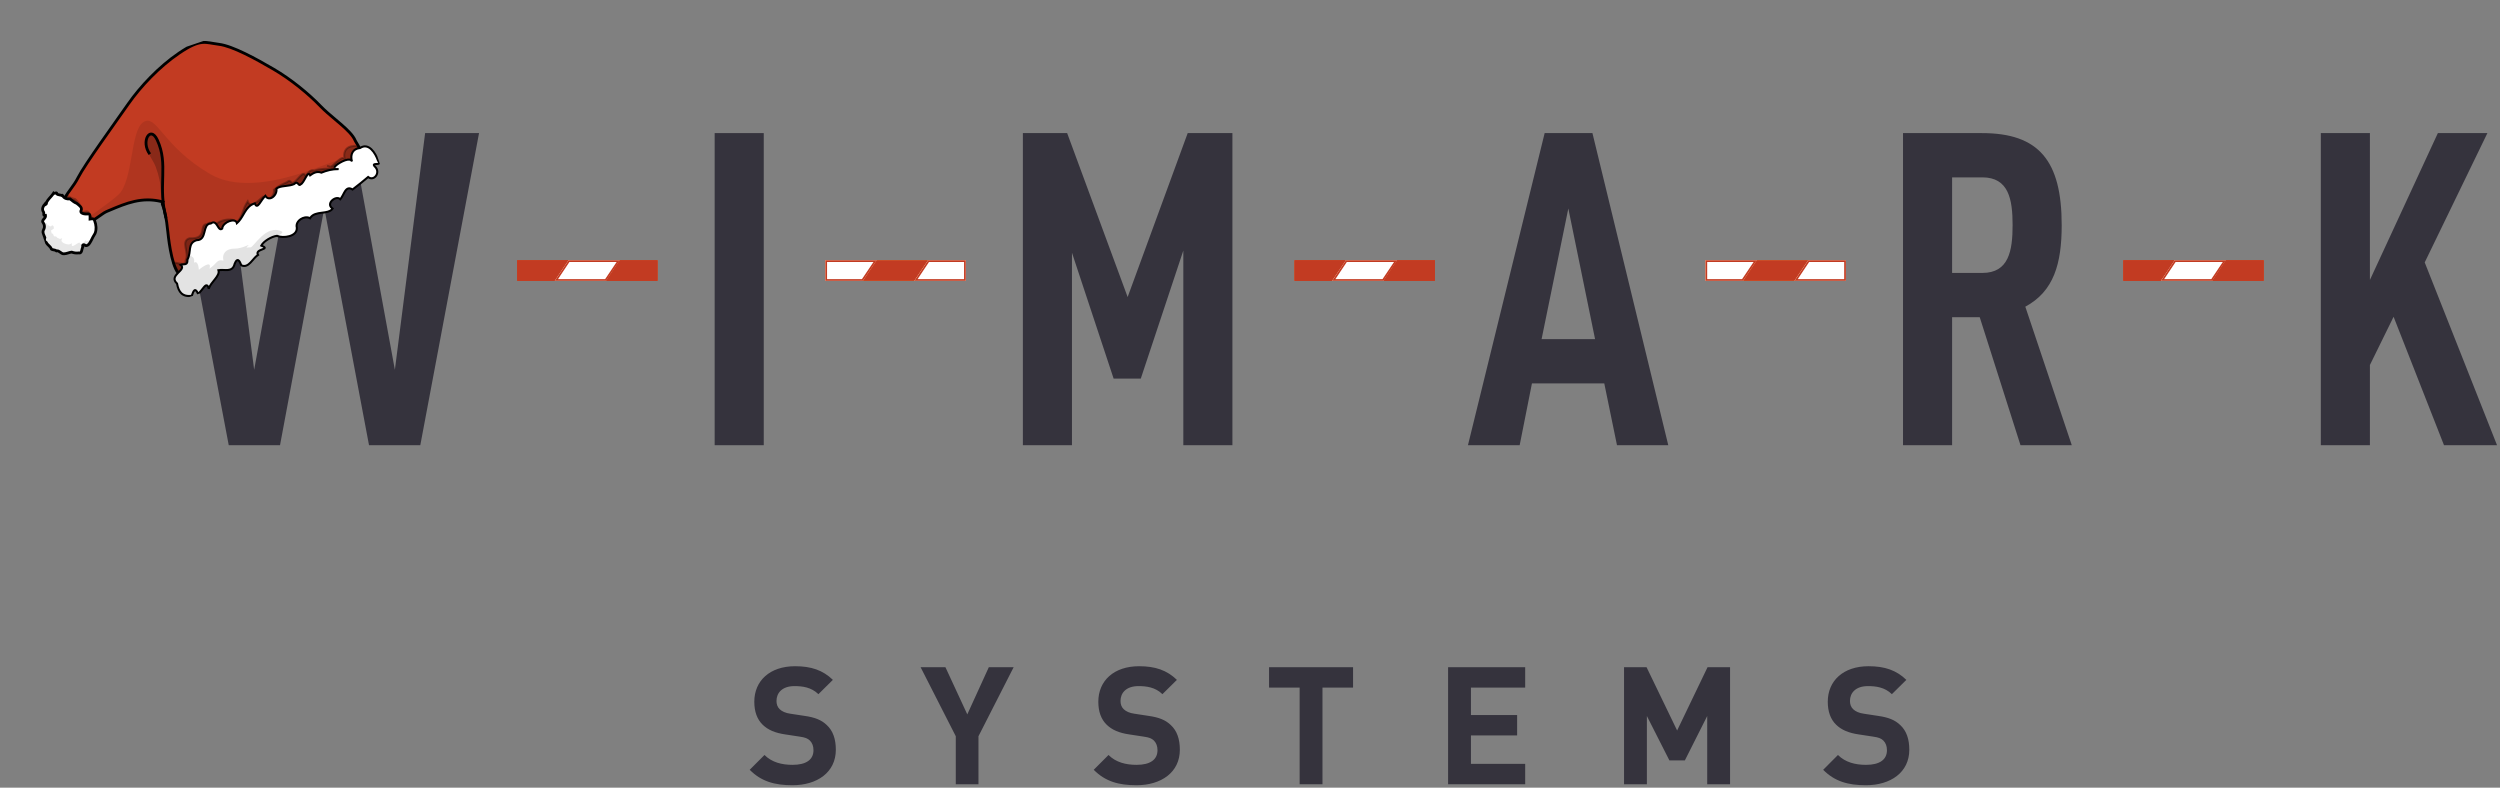 <?xml version="1.0" encoding="UTF-8"?> <svg xmlns="http://www.w3.org/2000/svg" width="730" height="230" viewBox="0 0 730 230" fill="none"><rect x="0" y="0" width="730" height="230" fill="#808080" stroke="none"/><path d="M557.517 218.92C557.517 225.544 552.045 229.288 544.845 229.288C539.661 229.288 535.725 228.184 532.365 224.776L536.685 220.456C538.845 222.616 541.773 223.336 544.893 223.336C548.877 223.336 550.989 221.8 550.989 219.064C550.989 217.912 550.653 216.952 549.933 216.232C549.261 215.608 548.589 215.32 546.861 215.08L542.781 214.456C539.757 214.024 537.693 213.112 536.157 211.624C534.525 210.04 533.709 207.784 533.709 204.904C533.709 198.808 538.221 194.536 545.613 194.536C550.317 194.536 553.725 195.688 556.653 198.52L552.429 202.696C550.317 200.632 547.677 200.344 545.421 200.344C541.869 200.344 540.189 202.312 540.189 204.664C540.189 205.576 540.429 206.44 541.149 207.112C541.821 207.736 542.829 208.216 544.269 208.408L548.349 209.032C551.469 209.464 553.389 210.28 554.877 211.72C556.701 213.4 557.517 215.848 557.517 218.92Z" fill="#35333D"></path><path d="M505.178 229H498.506V209.08L491.978 222.04H487.466L480.89 209.08V229H474.218V194.824H480.794L489.722 213.304L498.602 194.824H505.178V229Z" fill="#35333D"></path><path d="M445.355 229H422.843V194.824H445.355V200.776H429.515V208.792H443.003V214.744H429.515V223.048H445.355V229Z" fill="#35333D"></path><path d="M395.093 200.776H386.165V229H379.493V200.776H370.565V194.824H395.093V200.776Z" fill="#35333D"></path><path d="M344.517 218.92C344.517 225.544 339.045 229.288 331.845 229.288C326.661 229.288 322.725 228.184 319.365 224.776L323.685 220.456C325.845 222.616 328.773 223.336 331.893 223.336C335.877 223.336 337.989 221.8 337.989 219.064C337.989 217.912 337.653 216.952 336.933 216.232C336.261 215.608 335.589 215.32 333.861 215.08L329.781 214.456C326.757 214.024 324.693 213.112 323.157 211.624C321.525 210.04 320.709 207.784 320.709 204.904C320.709 198.808 325.221 194.536 332.613 194.536C337.317 194.536 340.725 195.688 343.653 198.52L339.429 202.696C337.317 200.632 334.677 200.344 332.421 200.344C328.869 200.344 327.189 202.312 327.189 204.664C327.189 205.576 327.429 206.44 328.149 207.112C328.821 207.736 329.829 208.216 331.269 208.408L335.349 209.032C338.469 209.464 340.389 210.28 341.877 211.72C343.701 213.4 344.517 215.848 344.517 218.92Z" fill="#35333D"></path><path d="M295.984 194.824L285.712 214.984V229H279.088V214.984L268.816 194.824H276.064L282.448 208.6L288.736 194.824H295.984Z" fill="#35333D"></path><path d="M244.064 218.92C244.064 225.544 238.592 229.288 231.392 229.288C226.208 229.288 222.272 228.184 218.912 224.776L223.232 220.456C225.392 222.616 228.32 223.336 231.44 223.336C235.424 223.336 237.536 221.8 237.536 219.064C237.536 217.912 237.2 216.952 236.48 216.232C235.808 215.608 235.136 215.32 233.408 215.08L229.328 214.456C226.304 214.024 224.24 213.112 222.704 211.624C221.072 210.04 220.256 207.784 220.256 204.904C220.256 198.808 224.768 194.536 232.16 194.536C236.864 194.536 240.272 195.688 243.2 198.52L238.976 202.696C236.864 200.632 234.224 200.344 231.968 200.344C228.416 200.344 226.736 202.312 226.736 204.664C226.736 205.576 226.976 206.44 227.696 207.112C228.368 207.736 229.376 208.216 230.816 208.408L234.896 209.032C238.016 209.464 239.936 210.28 241.424 211.72C243.248 213.4 244.064 215.848 244.064 218.92Z" fill="#35333D"></path><path d="M729.136 130H713.648L698.928 92.496L692.016 106.576V130H677.68V38.864H692.016V81.744L711.856 38.864H726.32L708.016 76.624L729.136 130Z" fill="#35333D"></path><path d="M604.96 130H589.984L578.08 92.624H570.016V130H555.68V38.864H578.72C595.36 38.864 602.016 46.928 602.016 65.744C602.016 77.008 599.712 85.072 591.392 89.552L604.96 130ZM587.68 65.744C587.68 58.192 586.528 51.792 578.848 51.792H570.016V79.696H578.848C586.528 79.696 587.68 73.296 587.68 65.744Z" fill="#35333D"></path><path d="M487.136 130H472.16L468.448 111.952H447.328L443.744 130H428.64L451.04 38.864H464.992L487.136 130ZM465.76 99.024L457.952 60.88L450.144 99.024H465.76Z" fill="#35333D"></path><path d="M359.864 130H345.528V73.168L333.112 110.544H325.176L313.016 73.808V130H298.68V38.864H311.608L329.272 86.736L346.808 38.864H359.864V130Z" fill="#35333D"></path><path d="M223.016 130H208.68V38.864H223.016V130Z" fill="#35333D"></path><path d="M139.88 38.864L122.728 130H107.752L94.696 60.752L81.768 130H66.792L49.512 38.864H65.256L74.216 107.984L86.76 38.864H102.632L115.304 107.984L124.136 38.864H139.88Z" fill="#35333D"></path><path d="M151 76H192V82H151V76Z" fill="#FF7E1C"></path><path d="M241 76H282V82H241V76Z" fill="#FF7E1C"></path><path d="M378 76H419V82H378V76Z" fill="#FF7E1C"></path><path d="M498 76H539V82H498V76Z" fill="#FF7E1C"></path><path d="M620 76H661V82H620V76Z" fill="#FF7E1C"></path><path d="M151 76H166L161.961 82H151V76Z" fill="#C23B22"></path><path fill-rule="evenodd" clip-rule="evenodd" d="M165.061 76.5H151.5V81.5H161.695L165.061 76.5ZM151 76V82H161.961L166 76H151Z" fill="#C23B22"></path><path d="M166 76H181L176.97 82H162L166 76Z" fill="white"></path><path fill-rule="evenodd" clip-rule="evenodd" d="M166.268 76.5L162.934 81.5H176.703L180.062 76.5H166.268ZM166 76L162 82H176.97L181 76H166Z" fill="#C23B22"></path><path d="M181 76H192V82H177L181 76Z" fill="#C23B22"></path><path fill-rule="evenodd" clip-rule="evenodd" d="M181.268 76.5L177.934 81.5H191.5V76.5H181.268ZM177 82L181 76H192V82H177Z" fill="#C23B22"></path><path d="M378 76H393L388.962 82H378V76Z" fill="#C23B22"></path><path fill-rule="evenodd" clip-rule="evenodd" d="M392.061 76.5H378.5V81.5H388.695L392.061 76.5ZM378 76V82H388.962L393 76H378Z" fill="#C23B22"></path><path d="M393 76H408L403.97 82H389L393 76Z" fill="white"></path><path fill-rule="evenodd" clip-rule="evenodd" d="M393.268 76.5L389.934 81.5H403.703L407.062 76.5H393.268ZM393 76L389 82H403.97L408 76H393Z" fill="#C23B22"></path><path d="M408 76H419V82H404L408 76Z" fill="#C23B22"></path><path fill-rule="evenodd" clip-rule="evenodd" d="M408.268 76.5L404.934 81.5H418.5V76.5H408.268ZM404 82L408 76H419V82H404Z" fill="#C23B22"></path><path d="M620 76H635L630.961 82H620V76Z" fill="#C23B22"></path><path fill-rule="evenodd" clip-rule="evenodd" d="M634.061 76.5H620.5V81.5H630.695L634.061 76.5ZM620 76V82H630.961L635 76H620Z" fill="#C23B22"></path><path d="M635 76H650L645.97 82H631L635 76Z" fill="white"></path><path fill-rule="evenodd" clip-rule="evenodd" d="M635.268 76.5L631.934 81.5H645.703L649.062 76.5H635.268ZM635 76L631 82H645.97L650 76H635Z" fill="#C23B22"></path><path d="M650 76H661V82H646L650 76Z" fill="#C23B22"></path><path fill-rule="evenodd" clip-rule="evenodd" d="M650.268 76.5L646.934 81.5H660.5V76.5H650.268ZM646 82L650 76H661V82H646Z" fill="#C23B22"></path><path d="M241 76H256L251.962 82H241V76Z" fill="white"></path><path fill-rule="evenodd" clip-rule="evenodd" d="M255.061 76.5H241.5V81.5H251.695L255.061 76.5ZM241 76V82H251.962L256 76H241Z" fill="#C23B22"></path><path d="M256 76H271L266.97 82H252L256 76Z" fill="#C23B22"></path><path d="M271 76H282V82H267L271 76Z" fill="white"></path><path fill-rule="evenodd" clip-rule="evenodd" d="M271.268 76.5L267.934 81.5H281.5V76.5H271.268ZM267 82L271 76H282V82H267Z" fill="#C23B22"></path><path d="M498 76H513L508.962 82H498V76Z" fill="white"></path><path fill-rule="evenodd" clip-rule="evenodd" d="M512.061 76.5H498.5V81.5H508.695L512.061 76.5ZM498 76V82H508.962L513 76H498Z" fill="#C23B22"></path><path d="M513 76H528L523.97 82H509L513 76Z" fill="#C23B22"></path><path d="M528 76H539V82H524L528 76Z" fill="white"></path><path fill-rule="evenodd" clip-rule="evenodd" d="M528.268 76.5L524.934 81.5H538.5V76.5H528.268ZM524 82L528 76H539V82H524Z" fill="#C23B22"></path><g clip-path="url(#clip0_876_1099)"><path fill-rule="evenodd" clip-rule="evenodd" d="M52.306 15.509C46.428 19.492 40.985 25.295 37.475 30.317C33.965 35.338 24.689 48.138 22.831 51.827C21.03 55.404 18.151 57.415 17.865 61.166C17.755 62.613 23.241 65.005 24.197 65.122C26.678 65.426 29.536 62.426 31.085 61.779C36.112 59.681 41.154 57.207 47.564 58.967C46.93 60.268 48.106 58.7 49.031 67.91C49.357 71.158 50.487 79.487 52.86 80.345C55.217 81.197 54.392 75.039 56.535 75.298C56.534 75.299 56.536 75.303 56.536 75.304C56.536 75.305 56.536 75.31 56.537 75.311C56.537 75.311 56.537 75.316 56.538 75.317C56.539 75.317 56.543 75.316 56.544 75.316C56.55 75.316 56.562 75.311 56.573 75.306C56.577 75.306 56.582 75.303 56.586 75.304C56.601 75.306 56.615 75.309 56.63 75.311L56.631 75.278C57.428 74.757 63.214 69.453 69.832 68.552C73.563 68.044 78.501 64.246 81.376 62.163C85.935 58.861 92.603 55.012 97.112 53.392C100.434 52.199 102.816 49.282 105.956 47.971C107.808 47.198 103.976 41.679 103.718 41.046C102.476 38.006 96.994 34.546 93.566 30.981C90.138 27.417 84.978 23.166 79.873 20.192C74.768 17.218 67.959 13.434 63.899 12.936C59.839 12.438 58.686 11.186 52.306 15.509Z" fill="#C23B22"></path><path fill-rule="evenodd" clip-rule="evenodd" d="M62.203 12.253C62.736 12.345 63.298 12.443 63.95 12.523C66.054 12.781 68.825 13.879 71.676 15.261C74.539 16.648 77.529 18.344 80.083 19.832C85.224 22.827 90.415 27.103 93.867 30.692C95.111 31.986 96.624 33.262 98.123 34.524C98.666 34.983 99.208 35.44 99.735 35.895C100.715 36.743 101.638 37.584 102.397 38.41C103.152 39.232 103.766 40.062 104.104 40.889C104.122 40.933 104.19 41.057 104.323 41.282C104.386 41.388 104.454 41.502 104.529 41.628C104.609 41.762 104.698 41.909 104.795 42.074C105.164 42.695 105.616 43.48 106.003 44.273C106.386 45.058 106.722 45.886 106.835 46.585C106.892 46.934 106.899 47.289 106.799 47.604C106.693 47.937 106.47 48.208 106.116 48.355C104.681 48.954 103.405 49.904 102.07 50.897C101.997 50.951 101.924 51.006 101.85 51.06C100.451 52.1 98.98 53.164 97.253 53.784C92.794 55.386 86.162 59.211 81.62 62.501C81.393 62.666 81.151 62.842 80.898 63.027C79.561 64.004 77.89 65.224 76.144 66.303C74.077 67.58 71.846 68.698 69.888 68.965C66.664 69.403 63.622 70.92 61.271 72.409C60.099 73.152 59.105 73.884 58.354 74.463C58.017 74.723 57.73 74.952 57.496 75.138C57.468 75.16 57.441 75.181 57.415 75.202C57.273 75.315 57.147 75.415 57.042 75.495L57.033 75.78L56.608 75.728C56.604 75.728 56.6 75.729 56.596 75.73C56.587 75.731 56.567 75.734 56.541 75.734C56.538 75.734 56.534 75.734 56.53 75.734L56.519 75.734L56.511 75.733C56.502 75.732 56.492 75.731 56.481 75.73C56.461 75.727 56.428 75.721 56.39 75.707C56.278 75.71 56.191 75.746 56.11 75.807C55.995 75.894 55.878 76.046 55.762 76.281C55.541 76.727 55.387 77.335 55.219 77.999C55.206 78.048 55.194 78.097 55.182 78.146C55.008 78.829 54.809 79.582 54.479 80.102C54.309 80.371 54.081 80.616 53.767 80.747C53.444 80.881 53.088 80.871 52.718 80.737C52.326 80.595 51.991 80.311 51.705 79.961C51.417 79.609 51.16 79.168 50.929 78.673C50.467 77.684 50.085 76.43 49.772 75.12C49.146 72.499 48.78 69.583 48.616 67.952C48.155 63.364 47.635 61.49 47.321 60.613C47.252 60.421 47.192 60.275 47.141 60.15C47.134 60.132 47.127 60.114 47.119 60.097C47.068 59.97 47.014 59.834 46.987 59.699C46.955 59.538 46.965 59.394 47.001 59.251C41.402 57.876 36.877 59.787 32.306 61.717C31.953 61.866 31.599 62.016 31.245 62.163C30.906 62.305 30.472 62.587 29.943 62.958C29.802 63.057 29.656 63.161 29.505 63.268C29.102 63.554 28.666 63.864 28.218 64.156C27.002 64.948 25.551 65.708 24.146 65.535C23.983 65.515 23.76 65.454 23.516 65.373C23.263 65.29 22.962 65.178 22.632 65.044C21.972 64.775 21.187 64.414 20.434 64.01C19.685 63.607 18.952 63.154 18.407 62.698C18.134 62.471 17.895 62.231 17.724 61.984C17.556 61.742 17.426 61.45 17.45 61.135C17.601 59.149 18.441 57.635 19.437 56.194C19.714 55.794 20 55.402 20.287 55.008C21.047 53.968 21.818 52.912 22.459 51.639C23.404 49.762 26.209 45.61 29.191 41.333C30.939 38.825 32.772 36.241 34.34 34.031C35.443 32.475 36.415 31.105 37.133 30.078C40.667 25.022 46.145 19.18 52.072 15.164C55.279 12.991 57.232 12.176 58.93 12C59.778 11.912 60.542 11.986 61.336 12.108C61.623 12.152 61.908 12.202 62.203 12.253ZM56.48 74.875C56.57 74.808 56.706 74.701 56.896 74.55C56.922 74.529 56.949 74.508 56.976 74.486C57.21 74.3 57.503 74.067 57.845 73.803C58.609 73.214 59.624 72.466 60.825 71.705C63.221 70.187 66.381 68.601 69.776 68.139C71.549 67.897 73.653 66.862 75.706 65.594C77.422 64.533 79.062 63.335 80.4 62.358C80.655 62.172 80.9 61.994 81.131 61.826C85.709 58.51 92.413 54.637 96.971 53C98.566 52.427 99.947 51.436 101.353 50.391C101.434 50.331 101.515 50.271 101.595 50.211C102.91 49.233 104.263 48.226 105.795 47.586C105.905 47.541 105.967 47.47 106.005 47.351C106.049 47.213 106.059 47.005 106.013 46.718C105.92 46.145 105.63 45.409 105.254 44.639C104.882 43.876 104.444 43.115 104.078 42.499C103.988 42.346 103.898 42.196 103.816 42.058C103.737 41.927 103.665 41.806 103.605 41.706C103.486 41.504 103.378 41.318 103.332 41.204C103.049 40.511 102.512 39.767 101.783 38.974C101.058 38.184 100.163 37.368 99.189 36.525C98.682 36.087 98.153 35.64 97.617 35.188C96.108 33.917 94.543 32.598 93.266 31.27C89.862 27.73 84.731 23.505 79.663 20.552C77.112 19.066 74.145 17.383 71.312 16.011C68.467 14.632 65.804 13.59 63.848 13.35C63.18 13.268 62.575 13.163 62.027 13.069C61.739 13.019 61.467 12.972 61.209 12.932C60.445 12.814 59.761 12.752 59.016 12.829C57.527 12.983 55.714 13.703 52.54 15.854C46.71 19.804 41.303 25.568 37.816 30.555C37.082 31.605 36.108 32.979 35.005 34.534C33.447 36.73 31.633 39.289 29.875 41.81C26.877 46.11 24.115 50.203 23.203 52.014C22.529 53.353 21.698 54.492 20.926 55.548C20.647 55.93 20.376 56.302 20.123 56.668C19.157 58.065 18.415 59.432 18.281 61.198C18.277 61.244 18.294 61.343 18.409 61.509C18.521 61.671 18.699 61.856 18.941 62.058C19.424 62.462 20.101 62.884 20.829 63.275C21.553 63.664 22.312 64.013 22.946 64.272C23.263 64.401 23.547 64.506 23.776 64.582C24.015 64.66 24.172 64.699 24.248 64.708C25.324 64.84 26.543 64.252 27.763 63.458C28.196 63.176 28.61 62.881 29.008 62.598C29.163 62.489 29.315 62.38 29.465 62.275C29.985 61.911 30.489 61.576 30.924 61.394C31.285 61.244 31.647 61.09 32.011 60.937C36.674 58.964 41.576 56.89 47.675 58.565L48.159 58.698L47.939 59.15C47.788 59.46 47.797 59.504 47.803 59.533C47.804 59.534 47.804 59.536 47.804 59.537C47.813 59.582 47.835 59.643 47.892 59.783C47.898 59.8 47.905 59.817 47.913 59.835C47.964 59.96 48.03 60.122 48.105 60.332C48.452 61.299 48.981 63.247 49.445 67.868C49.608 69.484 49.969 72.358 50.583 74.927C50.89 76.213 51.257 77.405 51.684 78.32C51.898 78.778 52.121 79.153 52.35 79.433C52.581 79.716 52.8 79.88 53.002 79.953C53.221 80.032 53.355 80.015 53.446 79.977C53.547 79.935 53.658 79.841 53.775 79.656C54.02 79.27 54.191 78.659 54.374 77.941C54.388 77.885 54.402 77.828 54.417 77.771C54.577 77.135 54.753 76.441 55.014 75.912C55.159 75.619 55.347 75.34 55.606 75.143C55.853 74.956 56.147 74.858 56.48 74.875ZM56.601 75.179L56.634 74.911Z" fill="black"></path><path opacity="0.101" fill-rule="evenodd" clip-rule="evenodd" d="M41.864 35.659C38.003 38.105 38.96 52.773 34.568 56.869C31.695 59.548 23.241 65.004 24.197 65.122C26.678 65.426 29.536 62.426 31.085 61.779C36.112 59.68 41.154 57.207 47.564 58.967C46.93 60.268 48.106 58.7 49.031 67.91C49.357 71.158 50.487 79.487 52.86 80.345C55.217 81.197 54.392 75.038 56.535 75.298C56.534 75.299 56.536 75.303 56.536 75.304C56.536 75.305 56.536 75.309 56.537 75.311C56.537 75.311 56.537 75.316 56.538 75.317C56.538 75.317 56.543 75.316 56.544 75.316C56.55 75.316 56.562 75.311 56.573 75.305C56.577 75.306 56.582 75.303 56.586 75.304C56.601 75.306 56.615 75.309 56.63 75.311L56.631 75.278C57.428 74.756 63.214 69.453 69.832 68.552C73.563 68.044 78.501 64.246 81.376 62.163C85.935 58.861 92.603 55.012 97.112 53.392C100.434 52.199 102.816 49.282 105.956 47.971C107.808 47.198 94.522 53.011 98.638 47.217C100.464 44.647 75.651 59.079 61.465 50.876C47.417 42.754 45.819 33.155 41.864 35.659Z" fill="#0E0000"></path><path opacity="0.27" fill-rule="evenodd" clip-rule="evenodd" d="M17.811 59.584C18.814 59.849 26.677 64.943 27.162 64.236C26.98 63.441 26.235 63.356 25.754 63.421C26.098 62.448 25.939 61.606 24.867 61.893C23.634 62.082 22.316 62.368 23.14 60.694C23.479 59.797 22.441 58.761 21.873 58.247C20.773 58.06 19.764 57.389 19.173 56.901" fill="black"></path><path opacity="0.27" fill-rule="evenodd" clip-rule="evenodd" d="M19.438 56.581C20.006 57.051 20.948 57.669 21.942 57.838L22.061 57.858L22.151 57.939C22.44 58.201 22.875 58.617 23.193 59.098C23.502 59.565 23.771 60.199 23.528 60.84L23.521 60.859L23.512 60.877C23.314 61.28 23.29 61.482 23.3 61.56C23.301 61.567 23.302 61.571 23.303 61.575C23.309 61.578 23.324 61.586 23.352 61.594C23.459 61.627 23.645 61.634 23.922 61.607C24.136 61.587 24.368 61.55 24.615 61.512C24.67 61.503 24.726 61.494 24.783 61.486C25.088 61.407 25.38 61.393 25.639 61.48C25.919 61.574 26.113 61.771 26.221 62.017C26.35 62.308 26.355 62.657 26.294 63.007C26.438 63.026 26.586 63.062 26.73 63.123C27.114 63.283 27.443 63.607 27.566 64.143L27.607 64.32L27.504 64.47C27.358 64.683 27.123 64.716 26.995 64.718C26.852 64.721 26.698 64.69 26.552 64.65C26.254 64.569 25.878 64.415 25.462 64.221C24.625 63.831 23.552 63.245 22.476 62.636C21.88 62.298 21.267 61.945 20.691 61.613C20.237 61.35 19.805 61.101 19.422 60.883C18.98 60.632 18.593 60.417 18.288 60.257C17.966 60.089 17.776 60.005 17.705 59.986L17.917 59.183C18.096 59.23 18.371 59.363 18.673 59.522C18.992 59.688 19.388 59.909 19.832 60.162C20.232 60.389 20.665 60.639 21.117 60.9C21.556 61.153 22.015 61.418 22.48 61.683C22.479 61.678 22.478 61.673 22.477 61.668C22.434 61.34 22.55 60.957 22.758 60.531C22.845 60.278 22.762 59.952 22.5 59.556C22.268 59.205 21.946 58.879 21.68 58.634C20.525 58.403 19.5 57.71 18.909 57.221L19.438 56.581ZM23.839 62.447C24.386 62.748 24.907 63.026 25.372 63.256C25.526 62.808 25.525 62.494 25.462 62.352C25.439 62.301 25.415 62.281 25.374 62.267C25.319 62.248 25.197 62.234 24.974 62.294L24.952 62.3L24.93 62.303C24.873 62.312 24.814 62.321 24.755 62.33C24.506 62.369 24.243 62.41 24.001 62.434C23.948 62.439 23.894 62.443 23.839 62.447ZM26.989 63.888C26.989 63.888 26.987 63.888 26.984 63.888C26.987 63.888 26.989 63.888 26.989 63.888ZM23.305 61.579C23.305 61.579 23.305 61.579 23.304 61.578Z" fill="black"></path><path opacity="0.294" fill-rule="evenodd" clip-rule="evenodd" d="M97.577 49.245C95.651 49.218 93.254 49.246 91.766 49.855C90.423 49.327 89.99 50.686 89.184 51.282C88.456 49.635 86.771 52.901 85.673 53.289C85.042 54.004 84.976 52.033 83.804 53.189C82.116 53.945 81.078 54.43 79.974 55.429C80.29 57.383 77.851 59.372 76.746 57.487C75.448 58.666 73.053 60.911 72.323 58.822C70.527 61.539 71.029 63.274 68.959 64.993C68.614 63.285 62.943 64.227 62.794 66.193C61.52 67.286 62.371 63.938 60.496 65.415C57.86 65.531 60.896 69.893 55.333 69.575C52.579 70.412 55.425 73.845 54.188 76.108C54.298 78.008 51.425 76.37 50.628 76.785C51.757 79.471 52.031 78.337 52.046 80.42C52.471 82.891 52.374 84.233 55.12 83.847C55.572 82.432 54.856 83.208 55.751 85.232C57.094 84.293 58.211 81.146 58.875 83.766C59.364 81.883 62.293 79.995 61.69 78.35C63.368 77.971 65.8 79.164 66.422 76.501C67.244 74.41 68.962 72.987 69.408 74.235C71.606 75.228 71.666 74.856 73.266 73.871C72.138 72.012 77.281 72.355 74.221 71.161C74.846 69.894 77.217 68.473 78.807 68.3C80.761 69.761 84.801 68.567 84.585 65.892C84.057 63.908 86.859 62.219 88.446 63.175C89.829 60.782 93.783 62.237 95.028 60.34C92.836 58.88 96.072 56.344 97.272 57.626C98.374 56.445 98.746 53.415 100.852 54.78C102.361 53.652 104.171 52.181 105.41 51.119C107.089 52.529 109.257 49.757 107.32 48.019C106.146 46.706 109.725 48.046 108.301 46.358C106.723 44.557 104.518 42.06 103.057 42.663C100.852 42.844 100.111 44.625 100.685 46.595C100.179 45.187 98.245 47.383 97.159 48.324L96.525 48.723L95.502 48.42" fill="black"></path><path opacity="0.294" fill-rule="evenodd" clip-rule="evenodd" d="M102.988 42.367C103.439 42.197 103.921 42.266 104.384 42.454C104.862 42.648 105.351 42.982 105.827 43.378C106.78 44.17 107.742 45.263 108.528 46.159L108.531 46.163C108.718 46.385 108.848 46.584 108.906 46.768C108.97 46.967 108.955 47.178 108.809 47.344C108.685 47.483 108.508 47.541 108.373 47.572C108.229 47.605 108.068 47.619 107.925 47.629C107.886 47.632 107.847 47.634 107.811 47.636C107.706 47.643 107.613 47.649 107.526 47.66C107.487 47.664 107.455 47.669 107.429 47.674C107.454 47.71 107.488 47.754 107.534 47.806C108.613 48.785 108.554 50.078 107.968 50.921C107.677 51.34 107.248 51.66 106.753 51.767C106.319 51.862 105.855 51.787 105.423 51.503C104.189 52.554 102.474 53.942 101.032 55.02L100.865 55.146L100.689 55.032C100.207 54.72 99.883 54.695 99.65 54.769C99.4 54.849 99.17 55.066 98.935 55.416C98.745 55.699 98.574 56.031 98.394 56.382C98.353 56.464 98.31 56.546 98.267 56.63C98.045 57.056 97.799 57.502 97.492 57.831L97.272 58.066L97.052 57.831C96.843 57.607 96.532 57.531 96.161 57.599C95.788 57.668 95.391 57.879 95.086 58.172C94.779 58.466 94.596 58.81 94.586 59.13C94.576 59.428 94.715 59.77 95.195 60.09L95.444 60.255L95.28 60.505C94.914 61.062 94.358 61.357 93.754 61.535C93.231 61.69 92.639 61.766 92.066 61.839C91.986 61.849 91.906 61.859 91.828 61.87C90.489 62.045 89.314 62.275 88.706 63.326L88.553 63.591L88.29 63.433C87.632 63.035 86.664 63.169 85.888 63.682C85.117 64.192 84.657 64.993 84.875 65.814L84.882 65.84L84.885 65.867C85.008 67.392 83.909 68.454 82.613 68.929C81.36 69.389 79.807 69.352 78.728 68.613C78.01 68.717 77.115 69.081 76.31 69.576C75.596 70.016 74.995 70.532 74.657 71.016C74.882 71.115 75.057 71.208 75.185 71.298C75.345 71.411 75.557 71.608 75.498 71.888C75.472 72.014 75.397 72.106 75.331 72.166C75.264 72.227 75.184 72.277 75.108 72.318C74.956 72.399 74.762 72.475 74.577 72.547C74.177 72.702 73.796 72.852 73.571 73.055C73.466 73.148 73.419 73.234 73.406 73.316C73.393 73.397 73.407 73.523 73.523 73.714L73.679 73.97L73.424 74.126C73.232 74.245 73.062 74.354 72.906 74.455L72.894 74.462C72.736 74.564 72.589 74.659 72.451 74.741C72.176 74.905 71.913 75.034 71.617 75.09C71.022 75.202 70.375 75.002 69.284 74.509L69.168 74.457L69.125 74.336C69.082 74.217 69.032 74.153 68.992 74.119C68.955 74.088 68.913 74.072 68.857 74.069C68.727 74.064 68.515 74.138 68.241 74.353C67.709 74.77 67.106 75.591 66.709 76.591C66.542 77.293 66.246 77.778 65.842 78.096C65.437 78.415 64.957 78.537 64.479 78.581C64.081 78.618 63.657 78.601 63.258 78.585C63.184 78.582 63.111 78.579 63.039 78.576C62.687 78.564 62.358 78.56 62.058 78.594C62.11 78.989 62.014 79.379 61.847 79.749C61.633 80.223 61.288 80.697 60.928 81.155C60.811 81.303 60.693 81.45 60.576 81.595C60.324 81.909 60.075 82.217 59.851 82.531C59.523 82.989 59.274 83.424 59.166 83.841L58.584 83.84C58.504 83.525 58.422 83.319 58.347 83.192C58.27 83.063 58.221 83.049 58.218 83.048C58.217 83.048 58.188 83.038 58.104 83.088C58.019 83.139 57.914 83.231 57.789 83.368C57.614 83.558 57.433 83.795 57.234 84.055C57.143 84.174 57.048 84.298 56.949 84.424C56.645 84.811 56.299 85.216 55.923 85.478L55.624 85.688L55.476 85.353C55.272 84.892 55.147 84.49 55.072 84.156C54.41 84.243 53.881 84.232 53.458 84.111C53.001 83.98 52.682 83.724 52.457 83.364C52.241 83.018 52.12 82.586 52.024 82.111C51.967 81.825 51.916 81.502 51.861 81.159C51.826 80.937 51.79 80.706 51.749 80.471L51.745 80.446L51.745 80.422C51.741 79.902 51.721 79.607 51.682 79.409C51.646 79.228 51.594 79.128 51.505 78.997C51.474 78.95 51.439 78.902 51.401 78.848C51.182 78.543 50.842 78.07 50.351 76.901L50.243 76.646L50.489 76.518C50.653 76.433 50.843 76.412 51.017 76.414C51.196 76.415 51.392 76.441 51.587 76.475C51.755 76.504 51.933 76.541 52.108 76.577C52.137 76.583 52.166 76.589 52.194 76.595C52.4 76.637 52.6 76.677 52.793 76.706C53.194 76.766 53.488 76.763 53.666 76.683C53.743 76.648 53.795 76.6 53.831 76.53C53.869 76.454 53.899 76.329 53.888 76.125L53.883 76.039L53.924 75.963C54.194 75.47 54.249 74.898 54.202 74.273C54.167 73.819 54.082 73.365 53.995 72.907C53.961 72.725 53.926 72.541 53.895 72.357C53.789 71.736 53.716 71.094 53.877 70.546C54.05 69.96 54.474 69.522 55.245 69.287L55.297 69.272L55.35 69.275C56.711 69.353 57.486 69.139 57.947 68.827C58.398 68.52 58.596 68.085 58.72 67.585C58.768 67.394 58.803 67.203 58.839 67.008C58.85 66.943 58.863 66.876 58.875 66.81C58.924 66.552 58.982 66.285 59.081 66.044C59.182 65.799 59.331 65.568 59.57 65.396C59.787 65.239 60.057 65.148 60.385 65.12C60.831 64.786 61.234 64.637 61.587 64.791C61.767 64.87 61.886 65.009 61.968 65.143C62.049 65.277 62.108 65.428 62.154 65.56C62.174 65.618 62.191 65.669 62.208 65.718C62.233 65.793 62.255 65.86 62.282 65.929C62.321 66.03 62.352 66.085 62.374 66.112C62.397 66.104 62.442 66.084 62.511 66.034C62.613 65.46 63.072 65.007 63.616 64.678C64.213 64.317 64.984 64.058 65.75 63.919C66.514 63.781 67.301 63.758 67.932 63.889C68.378 63.982 68.811 64.168 69.06 64.501C69.821 63.777 70.148 63.042 70.461 62.179C70.509 62.046 70.557 61.909 70.606 61.769C70.917 60.884 71.276 59.86 72.073 58.656L72.407 58.149L72.607 58.723C72.766 59.176 72.983 59.325 73.195 59.365C73.441 59.411 73.773 59.328 74.181 59.114C74.958 58.706 75.809 57.932 76.46 57.341C76.488 57.315 76.516 57.289 76.544 57.264L76.818 57.015L77.005 57.335C77.242 57.739 77.527 57.903 77.799 57.937C78.082 57.973 78.406 57.876 78.718 57.653C79.35 57.202 79.814 56.323 79.677 55.477L79.651 55.316L79.772 55.206C80.904 54.181 81.974 53.679 83.632 52.936C83.934 52.649 84.225 52.499 84.52 52.517C84.825 52.536 85.032 52.731 85.161 52.868C85.195 52.904 85.227 52.941 85.255 52.974L85.264 52.983C85.29 53.013 85.312 53.039 85.335 53.063C85.365 53.097 85.388 53.119 85.405 53.133C85.416 53.123 85.43 53.109 85.447 53.09L85.499 53.031L85.573 53.005C85.663 52.973 85.779 52.903 85.92 52.789C86.059 52.678 86.208 52.535 86.366 52.371C86.514 52.218 86.664 52.053 86.819 51.883L86.852 51.847C87.017 51.666 87.186 51.481 87.353 51.311C87.52 51.142 87.69 50.982 87.859 50.852C88.026 50.724 88.209 50.613 88.398 50.557C88.597 50.5 88.814 50.502 89.018 50.618C89.108 50.67 89.186 50.738 89.254 50.82C89.338 50.734 89.422 50.639 89.511 50.537C89.536 50.507 89.562 50.477 89.589 50.446C89.736 50.274 89.896 50.086 90.07 49.926C90.278 49.734 90.526 49.56 90.834 49.48C91.116 49.408 91.423 49.42 91.762 49.534C92.532 49.239 93.496 49.088 94.484 49.012C95.051 48.968 95.633 48.948 96.201 48.941L95.416 48.709L95.587 48.132L96.48 48.396L96.98 48.082C97.154 47.93 97.348 47.748 97.558 47.55C97.666 47.45 97.778 47.345 97.893 47.238C98.236 46.921 98.607 46.591 98.964 46.334C99.31 46.086 99.691 45.869 100.048 45.839C100.107 45.834 100.167 45.834 100.226 45.84C100.142 45.102 100.246 44.399 100.565 43.814C101.004 43.008 101.824 42.474 102.988 42.367ZM96.748 48.938C97.033 48.938 97.312 48.941 97.581 48.944L97.573 49.546C96.611 49.532 95.542 49.533 94.531 49.611C93.514 49.69 92.581 49.846 91.88 50.133L91.768 50.179L91.656 50.135C91.369 50.022 91.155 50.019 90.984 50.063C90.808 50.108 90.646 50.212 90.478 50.368C90.333 50.502 90.199 50.658 90.051 50.83C90.023 50.863 89.995 50.896 89.966 50.93C89.791 51.133 89.594 51.353 89.362 51.524L89.06 51.747L88.909 51.403C88.832 51.229 88.76 51.164 88.719 51.14C88.688 51.122 88.646 51.112 88.566 51.135C88.479 51.16 88.366 51.222 88.225 51.33C88.088 51.435 87.939 51.573 87.781 51.733C87.624 51.893 87.462 52.07 87.297 52.252L87.262 52.289C87.109 52.458 86.953 52.629 86.799 52.789C86.633 52.96 86.465 53.123 86.298 53.258C86.156 53.373 86.003 53.476 85.845 53.544C85.758 53.631 85.656 53.702 85.535 53.733C85.376 53.775 85.235 53.735 85.128 53.672C85.03 53.615 84.95 53.534 84.892 53.47C84.864 53.44 84.836 53.408 84.811 53.379L84.803 53.37C84.774 53.337 84.748 53.307 84.721 53.279C84.608 53.157 84.54 53.121 84.483 53.117C84.429 53.114 84.285 53.136 84.015 53.403L83.976 53.441L83.927 53.463C82.299 54.192 81.314 54.654 80.292 55.548C80.389 56.598 79.813 57.61 79.068 58.142C78.671 58.425 78.198 58.594 77.723 58.534C77.336 58.485 76.982 58.288 76.695 57.94C76.073 58.504 75.243 59.235 74.461 59.646C74.017 59.879 73.533 60.04 73.084 59.956C72.762 59.896 72.497 59.719 72.295 59.432C71.733 60.379 71.445 61.197 71.176 61.962C71.126 62.105 71.077 62.245 71.026 62.384C70.661 63.394 70.245 64.315 69.151 65.225L68.763 65.546L68.664 65.053C68.616 64.813 68.365 64.594 67.81 64.478C67.277 64.367 66.572 64.382 65.857 64.511C65.142 64.64 64.446 64.879 63.927 65.193C63.397 65.514 63.12 65.871 63.093 66.215L63.084 66.34L62.989 66.421C62.816 66.57 62.638 66.681 62.453 66.71C62.238 66.743 62.064 66.66 61.942 66.531C61.836 66.417 61.769 66.269 61.721 66.146C61.69 66.067 61.659 65.973 61.63 65.886C61.615 65.841 61.6 65.798 61.587 65.759C61.543 65.634 61.501 65.533 61.455 65.457C61.408 65.381 61.371 65.353 61.346 65.342C61.312 65.327 61.143 65.287 60.682 65.651L60.606 65.711L60.509 65.715C60.223 65.728 60.043 65.796 59.921 65.884C59.8 65.971 59.71 66.097 59.638 66.273C59.564 66.452 59.514 66.668 59.466 66.922C59.455 66.98 59.444 67.04 59.433 67.102C59.396 67.302 59.357 67.519 59.304 67.73C59.163 68.296 58.912 68.898 58.285 69.324C57.676 69.738 56.761 69.951 55.371 69.878C54.801 70.064 54.559 70.361 54.454 70.715C54.336 71.116 54.381 71.631 54.488 72.256C54.516 72.419 54.548 72.589 54.581 72.764C54.669 73.233 54.764 73.738 54.801 74.227C54.851 74.881 54.805 75.558 54.491 76.177C54.495 76.413 54.458 76.623 54.368 76.801C54.264 77.006 54.103 77.145 53.914 77.231C53.56 77.391 53.106 77.361 52.704 77.3C52.494 77.269 52.278 77.226 52.073 77.184C52.043 77.177 52.014 77.171 51.985 77.165C51.809 77.129 51.642 77.095 51.485 77.067C51.321 77.039 51.178 77.021 51.056 77.016C51.439 77.87 51.704 78.24 51.895 78.505C51.934 78.56 51.97 78.611 52.004 78.66C52.127 78.841 52.217 79.016 52.272 79.292C52.322 79.547 52.342 79.885 52.346 80.393C52.388 80.639 52.425 80.869 52.459 81.085C52.511 81.416 52.559 81.715 52.614 81.993C52.706 82.453 52.811 82.795 52.968 83.045C53.115 83.282 53.313 83.443 53.624 83.533C53.917 83.617 54.321 83.639 54.889 83.573C54.93 83.43 54.954 83.322 54.968 83.247C54.969 83.244 54.969 83.241 54.969 83.238C54.97 83.198 54.973 83.163 54.977 83.134C54.979 83.114 54.984 83.072 54.998 83.032C55.001 83.024 55.013 82.986 55.042 82.947C55.054 82.931 55.098 82.873 55.182 82.843C55.298 82.801 55.412 82.837 55.485 82.901C55.538 82.949 55.56 83.002 55.566 83.019C55.575 83.042 55.579 83.061 55.581 83.072C55.585 83.093 55.586 83.111 55.587 83.119C55.588 83.153 55.585 83.188 55.582 83.215C55.579 83.24 55.575 83.271 55.569 83.307C55.567 83.529 55.608 84.026 55.874 84.738C56.073 84.547 56.273 84.31 56.476 84.052C56.562 83.944 56.649 83.83 56.736 83.716C56.944 83.445 57.152 83.172 57.346 82.961C57.486 82.809 57.636 82.668 57.794 82.573C57.953 82.477 58.155 82.409 58.373 82.467C58.589 82.525 58.746 82.687 58.864 82.885C58.873 82.899 58.881 82.914 58.89 82.93C59.026 82.674 59.188 82.424 59.361 82.182C59.596 81.853 59.863 81.521 60.121 81.201C60.236 81.059 60.348 80.919 60.456 80.783C60.813 80.328 61.118 79.903 61.299 79.502C61.478 79.105 61.521 78.764 61.408 78.454L61.29 78.132L61.624 78.057C62.085 77.953 62.587 77.958 63.06 77.975C63.138 77.978 63.216 77.981 63.292 77.984C63.692 78 64.069 78.015 64.424 77.982C64.842 77.944 65.192 77.842 65.47 77.623C65.745 77.407 65.985 77.05 66.129 76.432L66.134 76.411L66.142 76.39C66.567 75.309 67.23 74.381 67.87 73.879C68.184 73.633 68.537 73.455 68.881 73.468C69.061 73.475 69.233 73.536 69.378 73.658C69.489 73.751 69.575 73.871 69.64 74.01C70.671 74.468 71.133 74.569 71.505 74.499C71.699 74.463 71.889 74.376 72.143 74.224C72.271 74.148 72.408 74.06 72.568 73.957L72.582 73.948C72.673 73.889 72.771 73.826 72.877 73.759C72.808 73.577 72.784 73.398 72.812 73.223C72.852 72.963 72.998 72.761 73.169 72.607C73.481 72.326 73.957 72.142 74.315 72.003C74.33 71.997 74.345 71.992 74.359 71.986C74.555 71.91 74.711 71.848 74.824 71.788C74.826 71.787 74.829 71.785 74.831 71.784C74.706 71.698 74.481 71.585 74.112 71.441L73.807 71.322L73.952 71.028C74.301 70.318 75.109 69.609 75.995 69.064C76.886 68.515 77.92 68.094 78.775 68.001L78.892 67.989L78.987 68.059C79.86 68.712 81.245 68.791 82.406 68.365C83.556 67.943 84.366 67.079 84.287 65.941C83.996 64.79 84.669 63.767 85.557 63.18C86.365 62.645 87.452 62.404 88.34 62.784C89.148 61.653 90.536 61.432 91.75 61.273C91.831 61.263 91.911 61.252 91.991 61.242C92.571 61.168 93.11 61.098 93.584 60.958C94.007 60.833 94.351 60.659 94.603 60.395C94.167 60.02 93.97 59.574 93.985 59.11C94.002 58.583 94.292 58.099 94.67 57.737C95.05 57.374 95.55 57.1 96.053 57.008C96.453 56.934 96.878 56.974 97.231 57.202C97.404 56.966 97.566 56.675 97.733 56.352C97.772 56.277 97.812 56.199 97.852 56.121C98.033 55.768 98.224 55.396 98.436 55.08C98.695 54.696 99.021 54.338 99.468 54.196C99.882 54.065 100.335 54.137 100.834 54.417C102.302 53.312 104.023 51.911 105.215 50.89L105.408 50.724L105.604 50.888C105.956 51.184 106.312 51.248 106.626 51.18C106.949 51.11 107.255 50.893 107.474 50.578C107.906 49.956 107.964 49.001 107.119 48.242L107.107 48.231L107.096 48.219C106.943 48.048 106.822 47.873 106.788 47.695C106.769 47.595 106.777 47.487 106.829 47.385C106.879 47.287 106.957 47.223 107.028 47.182C107.16 47.106 107.324 47.078 107.454 47.063C107.559 47.05 107.676 47.042 107.785 47.035C107.819 47.033 107.852 47.031 107.883 47.029C108.025 47.019 108.145 47.007 108.24 46.985C108.287 46.975 108.317 46.964 108.335 46.956C108.334 46.955 108.334 46.953 108.333 46.951C108.311 46.88 108.241 46.753 108.073 46.553C107.281 45.65 106.352 44.596 105.443 43.84C104.988 43.462 104.554 43.172 104.158 43.011C103.762 42.85 103.438 42.831 103.172 42.94L103.129 42.958L103.082 42.962C102.064 43.046 101.426 43.49 101.093 44.102C100.753 44.727 100.702 45.577 100.974 46.511L100.402 46.697C100.353 46.56 100.298 46.499 100.26 46.472C100.225 46.448 100.178 46.432 100.099 46.439C99.917 46.454 99.652 46.581 99.315 46.823C98.99 47.056 98.642 47.364 98.302 47.68C98.194 47.779 98.087 47.879 97.982 47.978C97.759 48.187 97.544 48.389 97.356 48.551L97.339 48.566L96.748 48.938ZM74.922 71.861C74.922 71.861 74.92 71.859 74.918 71.856C74.921 71.859 74.922 71.861 74.922 71.861Z" fill="black"></path><path fill-rule="evenodd" clip-rule="evenodd" d="M98.889 49.377C96.963 49.351 95.341 49.805 93.852 50.415C92.509 49.887 91.368 50.596 90.562 51.192C89.834 49.546 88.857 53.46 87.759 53.848C87.128 54.563 87.062 52.592 85.89 53.748C84.202 54.504 81.814 54.108 80.71 55.107C81.026 57.062 78.587 59.05 77.482 57.165C76.184 58.344 75.139 61.471 74.41 59.381C71.51 60.225 71.238 63.45 69.168 65.169C68.824 63.461 65.03 64.786 64.88 66.752C63.607 67.846 63.436 63.784 61.561 65.261C58.925 65.377 60.612 70.136 57.419 70.135C54.665 70.971 55.964 73.55 54.726 75.813C54.837 77.713 53.511 76.929 52.714 77.344C54.765 78.84 48.998 80.339 51.696 82.802C52.121 85.273 53.259 86.767 56.005 86.38C56.457 84.966 56.943 83.768 57.837 85.792C59.18 84.853 60.297 81.706 60.961 84.325C61.45 82.443 64.379 80.555 63.776 78.91C65.454 78.531 67.886 79.723 68.508 77.06C69.33 74.97 70.006 76.219 70.453 77.466C72.65 78.459 73.752 75.415 75.353 74.43C74.224 72.571 79.367 72.915 76.308 71.721C76.932 70.453 79.303 69.032 80.894 68.86C82.608 69.651 86.887 69.127 86.671 66.451C86.144 64.468 88.945 62.778 90.532 63.735C91.915 61.342 95.87 62.797 97.115 60.9C94.922 59.44 98.158 56.903 99.358 58.185C100.461 57.004 100.832 53.975 102.939 55.339C104.447 54.211 106.257 52.741 107.497 51.678C109.175 53.088 111.343 50.317 109.407 48.578C108.232 47.265 111.811 48.605 110.388 46.917C109.649 44.683 107.641 41.52 105.143 43.222C102.938 43.404 102.197 45.184 102.772 47.155C102.265 45.747 99.228 47.347 98.142 48.288L97.804 48.646L97.588 48.98" fill="white"></path><path fill-rule="evenodd" clip-rule="evenodd" d="M110.655 46.768C110.822 46.971 110.938 47.157 110.992 47.328C111.056 47.527 111.042 47.737 110.895 47.903C110.771 48.043 110.594 48.101 110.459 48.132C110.315 48.164 110.154 48.178 110.012 48.188C109.972 48.191 109.934 48.194 109.897 48.196C109.793 48.203 109.699 48.209 109.612 48.219C109.573 48.224 109.542 48.229 109.515 48.234C109.54 48.27 109.574 48.314 109.62 48.366C110.699 49.345 110.64 50.638 110.054 51.48C109.763 51.9 109.334 52.22 108.839 52.327C108.405 52.421 107.941 52.346 107.51 52.063C106.275 53.113 104.561 54.502 103.119 55.58L102.951 55.705L102.775 55.592C102.293 55.28 101.97 55.255 101.736 55.329C101.487 55.408 101.257 55.626 101.021 55.976C100.831 56.259 100.661 56.591 100.481 56.942C100.439 57.023 100.396 57.106 100.353 57.189C100.132 57.616 99.885 58.061 99.578 58.39L99.358 58.626L99.138 58.391C98.929 58.167 98.618 58.091 98.247 58.159C97.874 58.227 97.478 58.439 97.172 58.731C96.865 59.026 96.683 59.37 96.672 59.689C96.662 59.987 96.801 60.329 97.281 60.649L97.53 60.815L97.366 61.065C97.001 61.621 96.444 61.916 95.841 62.095C95.317 62.249 94.725 62.325 94.152 62.399C94.072 62.409 93.993 62.419 93.914 62.429C92.575 62.605 91.4 62.834 90.792 63.885L90.639 64.151L90.377 63.992C89.718 63.595 88.75 63.728 87.975 64.241C87.204 64.751 86.743 65.553 86.962 66.374L86.969 66.4L86.971 66.427C87.032 67.187 86.771 67.805 86.317 68.276C85.871 68.739 85.25 69.052 84.591 69.244C83.319 69.615 81.794 69.569 80.848 69.168C80.124 69.265 79.213 69.632 78.396 70.136C77.682 70.575 77.082 71.092 76.744 71.576C76.968 71.674 77.143 71.767 77.272 71.858C77.432 71.97 77.643 72.167 77.585 72.448C77.558 72.574 77.483 72.665 77.417 72.726C77.35 72.787 77.271 72.837 77.194 72.878C77.043 72.959 76.848 73.034 76.663 73.106C76.263 73.261 75.883 73.411 75.657 73.614C75.552 73.708 75.505 73.794 75.492 73.875C75.48 73.956 75.493 74.082 75.61 74.274L75.765 74.529L75.51 74.686C75.15 74.907 74.806 75.253 74.446 75.659C74.334 75.785 74.219 75.918 74.103 76.054C73.856 76.341 73.6 76.638 73.341 76.901C72.955 77.292 72.524 77.647 72.024 77.831C71.511 78.021 70.948 78.02 70.329 77.74L70.212 77.688L70.169 77.567C70.06 77.261 69.94 76.965 69.811 76.724C69.677 76.473 69.555 76.325 69.461 76.266C69.421 76.24 69.4 76.24 69.391 76.241C69.38 76.242 69.348 76.247 69.29 76.296C69.165 76.401 68.994 76.651 68.796 77.15C68.628 77.853 68.332 78.338 67.928 78.656C67.523 78.974 67.044 79.097 66.566 79.141C66.167 79.177 65.743 79.16 65.344 79.144C65.27 79.141 65.197 79.138 65.125 79.136C64.773 79.123 64.444 79.119 64.144 79.153C64.196 79.548 64.1 79.939 63.934 80.309C63.72 80.783 63.374 81.257 63.014 81.714C62.898 81.863 62.78 82.009 62.663 82.155C62.41 82.468 62.161 82.776 61.937 83.091C61.61 83.549 61.361 83.984 61.252 84.401L60.67 84.399C60.59 84.084 60.508 83.878 60.433 83.751C60.357 83.623 60.307 83.609 60.304 83.608C60.303 83.607 60.273 83.598 60.19 83.648C60.105 83.699 60.001 83.791 59.875 83.927C59.7 84.118 59.519 84.354 59.32 84.615C59.229 84.734 59.135 84.857 59.035 84.984C58.731 85.37 58.386 85.775 58.01 86.038L57.71 86.247L57.562 85.913C57.341 85.413 57.166 85.164 57.044 85.061C56.999 85.024 56.976 85.017 56.97 85.016C56.966 85.017 56.956 85.021 56.939 85.034C56.859 85.096 56.753 85.251 56.631 85.528C56.515 85.792 56.404 86.118 56.291 86.472L56.234 86.652L56.047 86.678C54.612 86.88 53.541 86.596 52.775 85.883C52.043 85.201 51.638 84.17 51.417 82.953C51.098 82.646 50.884 82.339 50.767 82.027C50.64 81.686 50.635 81.357 50.714 81.046C50.865 80.448 51.327 79.93 51.747 79.5C51.832 79.413 51.914 79.331 51.994 79.251C52.123 79.121 52.245 78.999 52.362 78.874C52.548 78.674 52.69 78.498 52.776 78.339C52.861 78.182 52.877 78.068 52.855 77.975C52.834 77.881 52.759 77.749 52.537 77.587L52.145 77.302L52.575 77.078C52.835 76.942 53.123 76.912 53.362 76.897C53.428 76.893 53.49 76.89 53.548 76.887C53.721 76.879 53.862 76.872 53.995 76.842C54.152 76.807 54.248 76.748 54.313 76.64C54.388 76.515 54.452 76.28 54.426 75.83L54.421 75.744L54.462 75.668C54.749 75.144 54.893 74.595 54.985 74.039C55.031 73.761 55.064 73.484 55.097 73.207L55.099 73.192C55.131 72.923 55.163 72.651 55.207 72.389C55.297 71.856 55.441 71.331 55.767 70.88C56.097 70.423 56.592 70.072 57.332 69.847L57.374 69.834L57.419 69.834C58.126 69.834 58.528 69.579 58.801 69.211C59.093 68.817 59.252 68.276 59.407 67.668C59.423 67.607 59.438 67.545 59.454 67.483C59.588 66.951 59.732 66.377 59.989 65.923C60.137 65.662 60.33 65.427 60.591 65.253C60.831 65.094 61.116 64.995 61.452 64.967C61.685 64.796 61.913 64.689 62.139 64.65C62.395 64.605 62.627 64.652 62.831 64.758C63.213 64.957 63.488 65.364 63.701 65.703C63.743 65.771 63.783 65.835 63.822 65.898C63.888 66.006 63.95 66.107 64.015 66.205C64.117 66.359 64.206 66.474 64.29 66.55C64.373 66.625 64.425 66.64 64.457 66.641C64.479 66.641 64.524 66.636 64.596 66.59C64.675 66.061 64.972 65.595 65.354 65.22C65.771 64.813 66.308 64.495 66.849 64.3C67.386 64.107 67.956 64.025 68.436 64.125C68.781 64.198 69.088 64.37 69.281 64.661C69.897 64.05 70.338 63.294 70.798 62.504C70.936 62.268 71.075 62.029 71.221 61.79C71.92 60.647 72.764 59.547 74.326 59.092L74.6 59.013L74.694 59.282C74.779 59.528 74.859 59.664 74.921 59.733C74.951 59.766 74.97 59.777 74.978 59.78C74.983 59.783 74.986 59.783 74.991 59.782C75.009 59.781 75.064 59.766 75.165 59.68C75.261 59.598 75.371 59.476 75.494 59.315C75.664 59.095 75.838 58.834 76.027 58.551C76.117 58.416 76.211 58.275 76.309 58.133C76.601 57.706 76.927 57.263 77.28 56.943L77.554 56.694L77.741 57.013C77.978 57.418 78.263 57.581 78.535 57.615C78.818 57.651 79.142 57.554 79.454 57.331C80.086 56.88 80.55 56.001 80.413 55.155L80.387 54.994L80.508 54.884C80.831 54.592 81.236 54.413 81.665 54.291C82.094 54.169 82.569 54.099 83.043 54.038C83.151 54.025 83.258 54.011 83.366 53.998C84.205 53.895 85.025 53.794 85.719 53.495C86.021 53.209 86.311 53.059 86.606 53.077C86.911 53.095 87.119 53.29 87.247 53.428C87.281 53.464 87.313 53.501 87.342 53.533L87.35 53.542C87.376 53.572 87.399 53.598 87.421 53.623C87.452 53.656 87.474 53.678 87.491 53.693C87.502 53.683 87.516 53.669 87.534 53.649L87.585 53.591L87.659 53.565C87.732 53.539 87.828 53.474 87.946 53.349C88.062 53.226 88.182 53.065 88.306 52.874C88.478 52.609 88.643 52.314 88.808 52.017C88.885 51.88 88.961 51.742 89.039 51.607C89.158 51.4 89.279 51.2 89.401 51.031C89.518 50.867 89.653 50.71 89.804 50.608C89.965 50.5 90.185 50.434 90.413 50.549C90.507 50.597 90.587 50.669 90.655 50.755C91.438 50.214 92.549 49.639 93.847 50.092C95.04 49.612 96.329 49.23 97.793 49.113L97.335 48.816L97.566 48.46L97.934 48.071L97.946 48.061C98.516 47.566 99.58 46.912 100.573 46.557C101.068 46.381 101.577 46.267 102.014 46.306C102.114 46.315 102.212 46.332 102.308 46.359C102.232 45.636 102.338 44.948 102.651 44.374C103.086 43.575 103.894 43.044 105.04 42.929C105.697 42.501 106.346 42.367 106.962 42.47C107.591 42.575 108.151 42.92 108.632 43.375C109.573 44.265 110.273 45.636 110.655 46.768ZM97.864 49.107C98.198 49.083 98.54 49.072 98.893 49.077L98.885 49.678C97.012 49.652 95.431 50.093 93.966 50.693L93.855 50.739L93.742 50.695C92.563 50.231 91.547 50.838 90.74 51.434L90.438 51.657L90.287 51.314C90.248 51.225 90.212 51.167 90.184 51.13C90.172 51.114 90.162 51.104 90.155 51.097C90.151 51.1 90.145 51.103 90.139 51.108C90.079 51.148 89.995 51.234 89.889 51.382C89.786 51.525 89.677 51.704 89.56 51.907C89.491 52.026 89.42 52.155 89.346 52.287C89.176 52.593 88.994 52.92 88.81 53.202C88.677 53.407 88.534 53.602 88.383 53.762C88.254 53.899 88.104 54.025 87.933 54.102C87.845 54.189 87.743 54.261 87.621 54.293C87.462 54.334 87.322 54.294 87.214 54.231C87.116 54.174 87.036 54.093 86.978 54.029C86.95 53.999 86.923 53.968 86.897 53.939L86.889 53.929C86.86 53.896 86.834 53.867 86.808 53.838C86.694 53.717 86.626 53.68 86.569 53.677C86.515 53.674 86.371 53.696 86.101 53.962L86.062 54L86.013 54.023C85.219 54.378 84.284 54.492 83.439 54.595C83.331 54.609 83.224 54.622 83.119 54.635C82.647 54.695 82.212 54.761 81.83 54.869C81.51 54.96 81.242 55.077 81.029 55.234C81.123 56.282 80.547 57.29 79.804 57.821C79.407 58.104 78.934 58.272 78.459 58.212C78.078 58.164 77.728 57.972 77.443 57.633C77.229 57.872 77.017 58.163 76.805 58.473C76.718 58.6 76.63 58.731 76.542 58.862C76.347 59.155 76.153 59.446 75.971 59.682C75.837 59.856 75.698 60.016 75.555 60.138C75.416 60.256 75.242 60.366 75.039 60.382C74.814 60.4 74.623 60.3 74.474 60.135C74.384 60.035 74.306 59.907 74.235 59.755C73.057 60.184 72.368 61.067 71.734 62.104C71.604 62.316 71.475 62.538 71.345 62.763C70.807 63.688 70.233 64.675 69.36 65.4L68.973 65.722L68.873 65.228C68.816 64.945 68.628 64.78 68.312 64.714C67.978 64.644 67.526 64.695 67.053 64.866C66.583 65.035 66.123 65.31 65.775 65.65C65.426 65.991 65.21 66.379 65.18 66.775L65.17 66.899L65.076 66.98C64.882 67.146 64.67 67.248 64.441 67.242C64.212 67.236 64.027 67.124 63.886 66.995C63.745 66.868 63.623 66.702 63.514 66.538C63.444 66.432 63.371 66.314 63.301 66.2C63.264 66.139 63.227 66.079 63.192 66.023C62.968 65.668 62.77 65.404 62.553 65.291C62.457 65.242 62.358 65.222 62.241 65.242C62.119 65.263 61.956 65.333 61.747 65.497L61.671 65.557L61.575 65.561C61.293 65.574 61.086 65.647 60.924 65.754C60.76 65.863 60.627 66.018 60.512 66.22C60.298 66.598 60.174 67.087 60.035 67.637C60.021 67.696 60.006 67.756 59.99 67.816C59.838 68.412 59.656 69.067 59.284 69.569C58.9 70.087 58.329 70.424 57.465 70.435C56.853 70.628 56.489 70.908 56.254 71.233C56.01 71.572 55.885 71.989 55.8 72.489C55.759 72.736 55.728 72.995 55.695 73.271L55.694 73.278C55.662 73.553 55.627 73.844 55.578 74.138C55.484 74.704 55.335 75.299 55.031 75.881C55.048 76.339 54.985 76.691 54.828 76.951C54.651 77.243 54.386 77.371 54.126 77.429C53.938 77.471 53.724 77.481 53.54 77.49C53.491 77.492 53.443 77.495 53.399 77.497C53.363 77.499 53.328 77.502 53.295 77.505C53.364 77.61 53.414 77.721 53.441 77.839C53.508 78.124 53.431 78.392 53.305 78.624C53.181 78.854 52.996 79.075 52.802 79.284C52.68 79.415 52.543 79.552 52.408 79.688C52.329 79.766 52.252 79.844 52.177 79.92C51.749 80.359 51.404 80.772 51.297 81.194C51.246 81.394 51.249 81.598 51.331 81.816C51.414 82.039 51.586 82.294 51.899 82.58L51.975 82.649L51.992 82.751C52.201 83.962 52.575 84.875 53.185 85.443C53.752 85.971 54.568 86.241 55.778 86.106C55.873 85.814 55.973 85.53 56.081 85.286C56.205 85.003 56.361 84.72 56.572 84.558C56.685 84.47 56.83 84.407 56.998 84.415C57.163 84.423 57.308 84.497 57.431 84.601C57.607 84.749 57.775 84.988 57.943 85.314C58.148 85.121 58.354 84.877 58.562 84.612C58.648 84.503 58.735 84.389 58.822 84.276C59.03 84.004 59.238 83.731 59.432 83.52C59.572 83.369 59.722 83.228 59.88 83.133C60.039 83.037 60.241 82.968 60.46 83.027C60.675 83.084 60.833 83.247 60.95 83.444C60.959 83.459 60.967 83.474 60.976 83.489C61.112 83.233 61.275 82.984 61.447 82.741C61.682 82.412 61.95 82.081 62.208 81.76C62.322 81.618 62.434 81.479 62.542 81.343C62.9 80.887 63.204 80.463 63.385 80.061C63.565 79.664 63.608 79.324 63.494 79.013L63.376 78.692L63.71 78.617C64.172 78.512 64.674 78.518 65.147 78.535C65.225 78.537 65.302 78.541 65.378 78.544C65.778 78.559 66.155 78.575 66.511 78.542C66.928 78.504 67.278 78.402 67.556 78.183C67.831 77.967 68.071 77.609 68.215 76.992L68.22 76.97L68.228 76.95C68.438 76.417 68.656 76.044 68.901 75.837C69.03 75.728 69.178 75.654 69.343 75.641C69.509 75.628 69.658 75.679 69.782 75.757C70.015 75.904 70.198 76.172 70.341 76.441C70.471 76.683 70.587 76.963 70.69 77.24C71.12 77.407 71.484 77.389 71.816 77.267C72.192 77.129 72.548 76.848 72.912 76.479C73.158 76.23 73.389 75.961 73.628 75.683C73.748 75.543 73.87 75.402 73.996 75.26C74.297 74.921 74.617 74.587 74.967 74.328C74.895 74.143 74.87 73.961 74.898 73.782C74.939 73.522 75.084 73.321 75.255 73.167C75.568 72.886 76.043 72.701 76.402 72.563C76.416 72.557 76.431 72.551 76.445 72.546C76.641 72.47 76.797 72.408 76.91 72.347C76.912 72.346 76.915 72.345 76.917 72.344C76.792 72.258 76.567 72.145 76.198 72.001L75.893 71.882L76.038 71.588C76.388 70.878 77.195 70.169 78.081 69.624C78.973 69.075 80.006 68.653 80.861 68.561L80.944 68.552L81.019 68.587C81.795 68.945 83.216 69.018 84.422 68.667C85.019 68.492 85.534 68.222 85.884 67.859C86.22 67.509 86.412 67.066 86.373 66.5C86.082 65.349 86.755 64.326 87.643 63.739C88.452 63.205 89.538 62.963 90.426 63.344C91.234 62.213 92.622 61.992 93.836 61.833C93.917 61.822 93.997 61.812 94.077 61.802C94.657 61.727 95.196 61.658 95.67 61.518C96.094 61.393 96.437 61.218 96.689 60.954C96.254 60.579 96.056 60.133 96.071 59.669C96.088 59.142 96.379 58.659 96.756 58.297C97.136 57.933 97.636 57.66 98.139 57.567C98.539 57.494 98.964 57.534 99.317 57.762C99.49 57.526 99.652 57.234 99.82 56.912C99.859 56.836 99.898 56.759 99.939 56.681C100.119 56.328 100.31 55.956 100.522 55.64C100.781 55.255 101.107 54.898 101.554 54.756C101.968 54.624 102.421 54.696 102.92 54.977C104.389 53.871 106.11 52.471 107.301 51.45L107.495 51.284L107.69 51.448C108.042 51.743 108.398 51.807 108.712 51.739C109.035 51.669 109.342 51.452 109.56 51.137C109.992 50.516 110.051 49.56 109.206 48.802L109.193 48.791L109.182 48.779C109.03 48.608 108.908 48.433 108.874 48.255C108.856 48.155 108.863 48.047 108.915 47.945C108.966 47.847 109.043 47.783 109.114 47.742C109.246 47.666 109.41 47.638 109.54 47.622C109.645 47.61 109.762 47.602 109.871 47.595C109.905 47.593 109.938 47.591 109.969 47.588C110.111 47.578 110.232 47.566 110.327 47.545C110.373 47.534 110.403 47.524 110.421 47.516C110.421 47.514 110.42 47.512 110.419 47.511C110.397 47.439 110.327 47.312 110.158 47.111L110.12 47.066L110.102 47.011C109.741 45.92 109.075 44.622 108.218 43.812C107.792 43.409 107.336 43.143 106.863 43.064C106.398 42.986 105.881 43.083 105.313 43.47L105.247 43.515L105.168 43.522C104.15 43.605 103.512 44.05 103.179 44.661C102.839 45.286 102.788 46.137 103.06 47.071L102.489 47.257C102.446 47.138 102.382 47.062 102.305 47.011C102.224 46.957 102.112 46.918 101.961 46.905C101.652 46.877 101.239 46.958 100.775 47.124C99.859 47.45 98.869 48.06 98.351 48.506L98.041 48.833L97.864 49.107ZM77.008 72.421C77.008 72.421 77.006 72.419 77.004 72.415C77.007 72.419 77.008 72.421 77.008 72.421ZM77.016 72.278C77.016 72.277 77.016 72.277 77.017 72.277ZM56.972 85.015C56.972 85.016 56.971 85.016 56.97 85.016Z" fill="black"></path><path fill-rule="evenodd" clip-rule="evenodd" d="M44.417 38.742C45.128 38.883 45.762 39.55 46.279 40.655C48.021 44.377 48.038 47.754 47.944 51.352C47.938 51.594 47.931 51.837 47.924 52.082C47.829 55.473 47.727 59.111 48.864 63.56L48.057 63.767C46.89 59.201 46.995 55.458 47.09 52.069C47.097 51.821 47.104 51.575 47.111 51.33C47.204 47.744 47.177 44.54 45.524 41.008C45.038 39.969 44.562 39.62 44.256 39.56C43.997 39.509 43.685 39.642 43.416 40.12C42.88 41.075 42.811 43.018 44.09 44.772L43.417 45.264C41.971 43.282 41.973 40.988 42.69 39.712C43.048 39.074 43.659 38.593 44.417 38.742Z" fill="black"></path><path opacity="0.112" fill-rule="evenodd" clip-rule="evenodd" d="M54.736 75.873C54.846 77.774 53.521 76.99 52.724 77.405C54.774 78.9 49.007 80.399 51.706 82.862C52.131 85.333 53.269 86.827 56.014 86.441C56.466 85.026 56.952 83.828 57.847 85.852C59.19 84.913 60.307 81.766 60.971 84.386C61.46 82.503 64.388 80.615 63.786 78.97C65.464 78.591 67.722 79.526 68.344 76.863C69.166 74.773 70.016 76.279 70.462 77.527C72.66 78.52 73.761 75.476 75.362 74.49C74.234 72.632 77.287 73.44 76.317 71.781C75.682 70.695 83.802 68.327 82.263 67.575C77.667 65.33 74.038 72.292 73.149 72.228C72.26 72.163 71.469 72.654 72.386 71.787C73.303 70.921 70.939 72.636 68.474 72.6C66.009 72.565 64.734 74.099 65.248 76.098C63.241 75.63 63.519 76.841 61.181 78.434C62.011 75.471 58.057 78.781 58.057 78.781C58.057 78.781 57.956 75.875 56.649 76.707C56.949 75.07 55.954 74.935 55.954 74.935C55.954 74.935 55.973 73.611 54.736 75.873Z" fill="black"></path><path fill-rule="evenodd" clip-rule="evenodd" d="M18.313 57.256C17.831 56.823 16.845 56.993 16.571 56.58C16.602 55.983 15.909 56.644 15.648 56.409C14.949 57.529 13.729 58.325 13.382 59.658C13.735 59.446 13.545 58.888 13.268 59.441C12.615 60.097 12.089 61.039 12.715 61.916C12.957 62.393 12.472 63.039 13.283 62.896C13.454 63.733 12.239 64.108 12.478 64.817C13.007 65.499 13.163 66.344 12.713 67.101C12.284 67.9 12.835 68.676 13.1 69.381C12.946 69.964 12.919 70.468 13.488 70.781C13.854 71.57 14.717 71.881 15.011 72.731C15.449 73.081 16.013 72.858 16.478 73.263C17.358 73.046 17.827 74.22 18.698 74.109C19.476 74.1 20.252 73.661 20.94 73.614C21.6 73.858 22.293 73.949 22.985 73.846C23.981 74.09 23.819 72.698 24.174 72.112C23.978 71.449 24.43 71.239 24.931 71.683C25.811 71.925 26.269 70.839 26.632 70.223C26.948 69.506 27.35 68.842 27.746 68.173C28.235 67.01 28.083 65.633 27.639 64.47C27.467 63.705 26.767 63.897 26.287 63.966C26.281 63.278 26.493 62.213 25.422 62.502C24.767 62.549 23.175 62.34 23.716 61.367C24.064 60.498 22.964 59.86 22.404 59.372C21.625 59.092 21.039 58.533 20.456 58.069C19.679 58.202 18.835 57.988 18.382 57.269C17.974 56.714 18.272 57.126 18.437 57.408" fill="white"></path><path fill-rule="evenodd" clip-rule="evenodd" d="M15.853 56.046L15.56 55.782L15.303 56.194C15.061 56.581 14.759 56.919 14.431 57.285C14.315 57.415 14.196 57.548 14.075 57.689C13.777 58.035 13.479 58.414 13.256 58.855C13.108 58.932 13.007 59.07 12.936 59.199C12.601 59.544 12.279 59.981 12.124 60.473C11.959 60.994 11.986 61.572 12.361 62.119C12.375 62.157 12.384 62.21 12.385 62.294C12.386 62.34 12.384 62.386 12.381 62.441C12.381 62.446 12.381 62.452 12.381 62.457C12.378 62.514 12.376 62.587 12.379 62.659C12.386 62.791 12.419 63.049 12.661 63.21C12.712 63.243 12.766 63.268 12.822 63.286C12.766 63.381 12.677 63.491 12.55 63.636C12.543 63.643 12.537 63.651 12.53 63.658C12.415 63.788 12.266 63.958 12.167 64.146C12.051 64.367 11.989 64.64 12.093 64.947L12.115 65.012L12.157 65.066C12.609 65.65 12.708 66.314 12.363 66.894L12.358 66.901L12.354 66.909C12.07 67.44 12.122 67.956 12.258 68.396C12.324 68.612 12.413 68.82 12.496 69.005C12.512 69.042 12.528 69.077 12.543 69.111C12.591 69.217 12.635 69.314 12.674 69.409C12.611 69.677 12.569 69.973 12.623 70.258C12.685 70.586 12.866 70.863 13.178 71.068C13.385 71.451 13.685 71.734 13.932 71.967C13.954 71.988 13.976 72.008 13.997 72.028C14.296 72.312 14.516 72.543 14.627 72.864L14.665 72.976L14.758 73.049C15.055 73.287 15.395 73.337 15.626 73.372C15.643 73.374 15.658 73.376 15.673 73.379C15.926 73.417 16.075 73.452 16.21 73.57L16.37 73.709L16.575 73.659C16.804 73.602 16.991 73.704 17.347 73.972C17.366 73.986 17.385 74 17.405 74.016C17.701 74.241 18.146 74.579 18.725 74.516C19.173 74.507 19.606 74.378 19.973 74.265C20 74.256 20.027 74.248 20.053 74.24C20.377 74.139 20.643 74.056 20.887 74.028C21.554 74.261 22.26 74.352 22.97 74.259C23.281 74.317 23.566 74.263 23.797 74.077C24.021 73.896 24.136 73.633 24.206 73.417C24.261 73.252 24.304 73.064 24.341 72.902C24.352 72.851 24.363 72.803 24.374 72.759C24.425 72.548 24.47 72.408 24.522 72.322L24.615 72.168L24.564 71.996C24.552 71.959 24.545 71.926 24.541 71.898C24.574 71.918 24.615 71.947 24.661 71.988L24.732 72.05L24.823 72.075C25.484 72.257 25.969 71.911 26.286 71.538C26.517 71.265 26.713 70.911 26.862 70.642C26.907 70.562 26.947 70.49 26.983 70.429L26.995 70.409L27.004 70.387C27.288 69.745 27.643 69.144 28.014 68.519C28.041 68.473 28.069 68.427 28.096 68.381L28.11 68.357L28.121 68.331C28.661 67.046 28.487 65.567 28.029 64.351C27.97 64.111 27.862 63.909 27.696 63.758C27.525 63.602 27.324 63.532 27.14 63.504C26.998 63.482 26.847 63.485 26.705 63.497C26.706 63.47 26.706 63.441 26.707 63.411C26.709 63.214 26.703 62.98 26.648 62.766C26.592 62.549 26.47 62.298 26.2 62.154C25.95 62.02 25.658 62.024 25.358 62.099C25.067 62.114 24.598 62.072 24.274 61.941C24.103 61.871 24.039 61.802 24.021 61.77C24.021 61.769 24.021 61.769 24.021 61.769C24.018 61.765 23.987 61.718 24.072 61.565L24.084 61.542L24.094 61.518C24.356 60.865 24.04 60.323 23.7 59.952C23.528 59.764 23.329 59.596 23.149 59.451C23.083 59.398 23.021 59.349 22.963 59.303C22.854 59.217 22.758 59.141 22.671 59.066L22.613 59.015L22.541 58.989C21.97 58.784 21.521 58.415 21.036 58.016C20.93 57.929 20.821 57.84 20.71 57.751L20.567 57.638L20.388 57.669C19.714 57.783 19.064 57.588 18.726 57.052L18.718 57.04L18.709 57.028C18.609 56.891 18.548 56.809 18.518 56.77C18.511 56.761 18.502 56.749 18.492 56.738L18.492 56.737C18.49 56.735 18.474 56.716 18.453 56.696C18.447 56.69 18.432 56.677 18.413 56.663C18.412 56.663 18.412 56.663 18.412 56.663C18.401 56.655 18.341 56.612 18.252 56.595C18.199 56.585 18.098 56.578 17.989 56.634C17.989 56.634 17.988 56.634 17.988 56.635C17.806 56.579 17.617 56.544 17.459 56.515C17.452 56.513 17.445 56.512 17.438 56.511C17.261 56.478 17.13 56.452 17.027 56.416C17.002 56.407 16.982 56.399 16.966 56.391C16.958 56.346 16.945 56.3 16.926 56.254C16.87 56.12 16.767 56.012 16.627 55.956C16.504 55.908 16.387 55.912 16.311 55.922C16.232 55.931 16.158 55.952 16.101 55.969C16.046 55.986 16.004 56 15.969 56.011C15.923 56.027 15.889 56.038 15.853 56.046ZM18.048 57.551L18.041 57.559C17.981 57.505 17.89 57.457 17.755 57.414C17.618 57.372 17.466 57.343 17.29 57.311L17.29 57.311L17.284 57.31C17.122 57.28 16.928 57.244 16.756 57.183C16.582 57.121 16.372 57.015 16.232 56.806L16.219 56.786C16.147 56.809 16.059 56.836 15.984 56.85C15.944 56.858 15.891 56.866 15.831 56.868C15.577 57.227 15.279 57.559 15.001 57.87C14.894 57.989 14.789 58.106 14.691 58.22C14.401 58.557 14.151 58.884 13.973 59.239C13.993 59.366 13.973 59.493 13.933 59.599C13.875 59.753 13.764 59.903 13.592 60.007L13.09 60.309C13.008 60.444 12.943 60.582 12.9 60.718C12.798 61.041 12.817 61.359 13.046 61.68L13.064 61.705L13.078 61.733C13.18 61.933 13.197 62.136 13.199 62.287C13.199 62.354 13.197 62.42 13.194 62.473C13.194 62.479 13.194 62.484 13.194 62.49C13.194 62.493 13.193 62.496 13.193 62.499C13.199 62.498 13.206 62.497 13.212 62.496L13.602 62.427L13.681 62.815C13.809 63.439 13.416 63.884 13.184 64.147C13.176 64.156 13.168 64.165 13.16 64.173C13.024 64.328 12.938 64.429 12.887 64.524C12.861 64.574 12.852 64.608 12.854 64.639C13.415 65.408 13.6 66.397 13.068 67.3C12.927 67.567 12.937 67.836 13.035 68.157C13.086 68.323 13.158 68.492 13.239 68.674C13.253 68.705 13.267 68.737 13.281 68.769C13.349 68.919 13.422 69.081 13.481 69.238L13.526 69.359L13.493 69.485C13.419 69.767 13.395 69.963 13.422 70.106C13.443 70.216 13.498 70.322 13.684 70.424L13.801 70.489L13.857 70.61C13.995 70.906 14.221 71.12 14.516 71.399C14.53 71.412 14.543 71.425 14.557 71.438C14.829 71.695 15.152 72.01 15.345 72.465C15.448 72.519 15.578 72.541 15.796 72.575C16.009 72.607 16.3 72.652 16.583 72.835C17.125 72.787 17.54 73.099 17.822 73.311L17.836 73.321C18.209 73.602 18.405 73.737 18.647 73.706L18.67 73.703L18.694 73.703C19.016 73.699 19.352 73.605 19.732 73.487C19.765 73.477 19.797 73.467 19.831 73.457C20.165 73.352 20.546 73.233 20.912 73.209L20.999 73.203L21.081 73.233C21.684 73.456 22.309 73.536 22.925 73.444L23.004 73.432L23.082 73.451C23.232 73.488 23.273 73.455 23.284 73.445C23.285 73.445 23.285 73.444 23.285 73.444C23.322 73.415 23.376 73.338 23.433 73.163C23.475 73.037 23.506 72.903 23.541 72.751C23.554 72.693 23.568 72.633 23.583 72.569C23.621 72.413 23.669 72.229 23.744 72.059C23.682 71.713 23.736 71.315 24.101 71.123C24.449 70.939 24.832 71.09 25.113 71.306C25.3 71.331 25.467 71.245 25.665 71.012C25.839 70.806 25.976 70.56 26.117 70.306C26.167 70.217 26.217 70.127 26.269 70.037C26.572 69.356 26.948 68.723 27.309 68.112C27.334 68.072 27.358 68.031 27.381 67.991C27.804 66.962 27.677 65.712 27.259 64.615L27.248 64.588L27.242 64.559C27.213 64.431 27.171 64.38 27.149 64.36C27.126 64.339 27.089 64.319 27.017 64.308C26.876 64.286 26.72 64.311 26.517 64.343C26.463 64.351 26.406 64.36 26.345 64.369L25.884 64.435L25.88 63.97C25.879 63.87 25.883 63.741 25.887 63.62C25.89 63.539 25.892 63.462 25.893 63.402C25.895 63.215 25.887 63.072 25.86 62.969C25.848 62.921 25.834 62.895 25.826 62.882C25.822 62.876 25.819 62.873 25.819 62.873C25.818 62.872 25.818 62.872 25.817 62.871C25.816 62.871 25.749 62.836 25.528 62.895L25.49 62.906L25.451 62.908C25.084 62.935 24.455 62.893 23.967 62.694C23.726 62.596 23.453 62.432 23.304 62.154C23.143 61.852 23.176 61.517 23.346 61.197C23.421 60.988 23.356 60.781 23.101 60.502C22.971 60.361 22.812 60.224 22.639 60.085C22.588 60.044 22.535 60.002 22.48 59.959C22.383 59.882 22.283 59.803 22.194 59.728C21.51 59.465 20.955 59.006 20.484 58.617C20.434 58.576 20.385 58.536 20.337 58.496C19.538 58.581 18.652 58.348 18.113 57.598L18.086 57.614C18.074 57.593 18.061 57.572 18.048 57.551ZM13.194 62.644C13.194 62.644 13.194 62.643 13.194 62.641C13.194 62.643 13.194 62.644 13.194 62.644ZM16.411 56.729C16.414 56.729 16.414 56.729 16.411 56.729ZM15.806 56.055C15.802 56.056 15.8 56.056 15.8 56.055C15.8 56.055 15.802 56.055 15.806 56.055Z" fill="black"></path><path opacity="0.096" fill-rule="evenodd" clip-rule="evenodd" d="M14.975 67.547C14.451 67.219 15.983 66.938 15.709 66.525C15.739 65.927 15.481 65.99 15.221 65.755C14.522 66.876 14.113 64.922 13.766 66.254C14.119 66.042 13.589 64.685 13.312 65.238C12.659 65.894 12.239 64.108 12.478 64.817C13.007 65.499 13.163 66.344 12.713 67.101C12.284 67.9 12.835 68.676 13.1 69.381C12.946 69.964 12.919 70.468 13.488 70.781C13.854 71.57 14.718 71.881 15.011 72.731C15.449 73.081 16.013 72.858 16.478 73.264C17.358 73.046 17.827 74.22 18.698 74.109C19.477 74.1 20.252 73.661 20.94 73.614C21.6 73.858 22.293 73.95 22.985 73.846C23.981 74.09 23.82 72.698 24.174 72.112C23.978 71.449 24.43 71.239 24.931 71.683C25.811 71.925 26.269 70.839 26.632 70.223C26.948 69.506 24.734 70.959 25.13 70.29C25.62 69.126 23.765 72.146 23.321 70.983C23.15 70.218 20.785 72.89 20.966 71.382C20.961 70.693 21.262 71.089 20.191 71.378C19.536 71.425 17.499 70.878 18.04 69.905C18.388 69.036 17.766 70.115 17.206 69.627C16.428 69.347 16.91 69.483 16.328 69.019C15.55 69.151 15.772 68.74 15.319 68.021C15.311 69.047 14.81 67.266 14.975 67.547Z" fill="black"></path><path fill-rule="evenodd" clip-rule="evenodd" d="M47.47 59.233C47.47 59.233 47.881 50.472 47.563 47.14C47.266 44.023 45.684 39.647 44.386 39.178C43.089 38.708 42.224 40.574 42.648 42.292C43.073 44.01 43.097 44.471 44.863 47.424C45.664 48.763 46.669 52.239 46.794 53.997C46.92 55.756 47.245 59.748 47.47 59.233Z" fill="black" fill-opacity="0.223"></path></g><defs><clipPath id="clip0_876_1099"><rect width="100" height="69.481" fill="white" transform="translate(0 32.115) rotate(-18.733)"></rect></clipPath></defs></svg> 